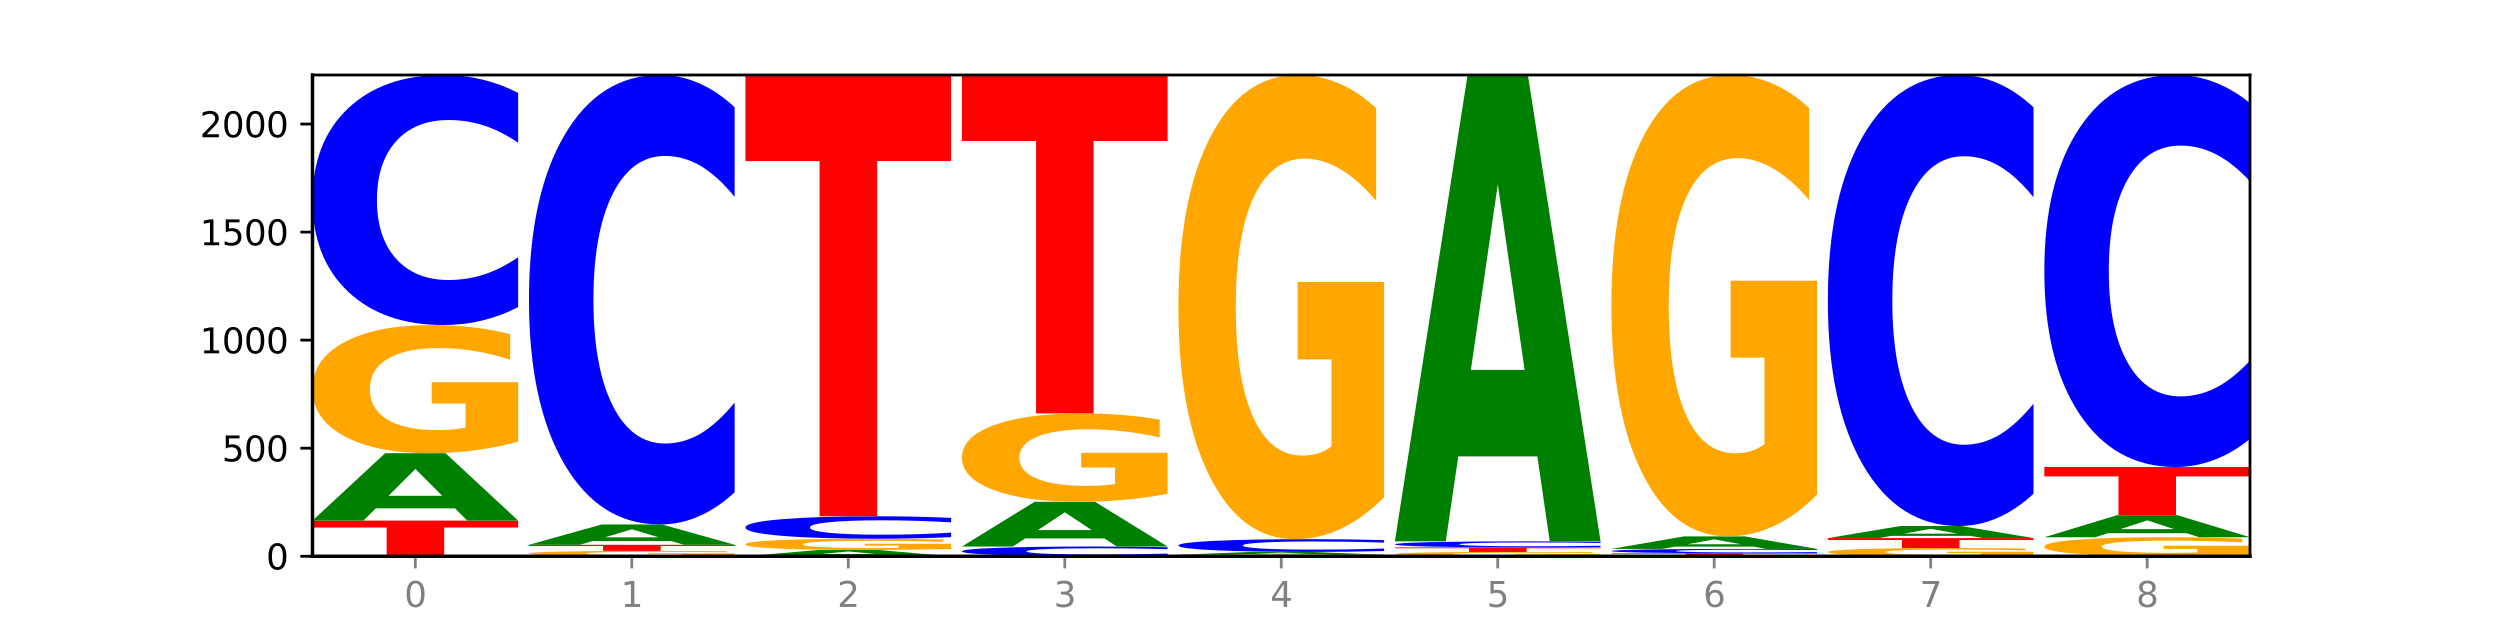 <?xml version="1.0" encoding="utf-8" standalone="no"?>
<!DOCTYPE svg PUBLIC "-//W3C//DTD SVG 1.1//EN"
  "http://www.w3.org/Graphics/SVG/1.1/DTD/svg11.dtd">
<svg xmlns:xlink="http://www.w3.org/1999/xlink" width="720pt" height="180pt" viewBox="0 0 720 180" xmlns="http://www.w3.org/2000/svg" version="1.1">
 <defs>
  <style type="text/css">*{stroke-linejoin: round; stroke-linecap: butt}</style>
 </defs>
 <g id="figure_1">
  <g id="patch_1">
   <path d="M 0 180 
L 720 180 
L 720 0 
L 0 0 
z
" style="fill: #ffffff"/>
  </g>
  <g id="axes_1">
   <g id="patch_2">
    <path d="M 90 160.2 
L 648 160.2 
L 648 21.6 
L 90 21.6 
z
" style="fill: #ffffff"/>
   </g>
   <g id="line2d_1">
    <path d="M 90 160.2 
L 648 160.2 
" clip-path="url(#p61f2c6adac)" style="fill: none; stroke: #000000; stroke-width: 0.5; stroke-linecap: square"/>
   </g>
   <g id="patch_3">
    <path d="M 90 149.931 
L 149.229 149.931 
L 149.229 151.934 
L 127.92 151.934 
L 127.92 160.2 
L 111.35 160.2 
L 111.35 151.934 
L 90 151.934 
L 90 149.931 
z
" clip-path="url(#p61f2c6adac)" style="fill: #ff0000"/>
   </g>
   <g id="patch_4">
    <path d="M 131.028 146.394 
L 108.249 146.394 
L 104.653 149.931 
L 90 149.931 
L 110.926 130.513 
L 128.303 130.513 
L 149.229 149.931 
L 134.588 149.931 
L 131.028 146.394 
z
M 111.882 142.79 
L 127.359 142.79 
L 119.633 135.066 
L 111.882 142.79 
z
" clip-path="url(#p61f2c6adac)" style="fill: #008000"/>
   </g>
   <g id="patch_5">
    <path d="M 149.229 127.174 
Q 143.256 128.844 136.831 129.682 
Q 130.406 130.513 123.557 130.513 
Q 108.079 130.513 99.04 125.543 
Q 90 120.572 90 112.072 
Q 90 103.472 99.199 98.54 
Q 108.411 93.607 124.433 93.607 
Q 130.605 93.607 136.26 94.278 
Q 141.928 94.941 146.946 96.253 
L 146.946 103.609 
Q 141.769 101.925 136.645 101.094 
Q 131.521 100.255 126.371 100.255 
Q 116.84 100.255 111.677 103.32 
Q 106.513 106.377 106.513 112.072 
Q 106.513 117.713 111.491 120.793 
Q 116.469 123.866 125.628 123.866 
Q 128.123 123.866 130.26 123.69 
Q 132.397 123.507 134.097 123.126 
L 134.097 116.219 
L 124.34 116.219 
L 124.34 110.067 
L 149.229 110.067 
L 149.229 127.174 
z
" clip-path="url(#p61f2c6adac)" style="fill: #ffa600"/>
   </g>
   <g id="patch_6">
    <path d="M 149.229 88.446 
Q 144.275 91.004 138.917 92.298 
Q 133.56 93.607 127.725 93.607 
Q 110.325 93.607 100.163 83.909 
Q 90 74.211 90 57.626 
Q 90 40.981 100.163 31.298 
Q 110.325 21.6 127.725 21.6 
Q 133.56 21.6 138.917 22.909 
Q 144.275 24.203 149.229 26.761 
L 149.229 41.115 
Q 144.23 37.724 139.38 36.147 
Q 134.53 34.571 129.173 34.571 
Q 119.562 34.571 114.056 40.714 
Q 108.564 46.842 108.564 57.626 
Q 108.564 68.365 114.056 74.508 
Q 119.562 80.637 129.173 80.637 
Q 134.53 80.637 139.38 79.06 
Q 144.23 77.468 149.229 74.077 
L 149.229 88.446 
z
" clip-path="url(#p61f2c6adac)" style="fill: #0000ff"/>
   </g>
   <g id="patch_7">
    <path d="M 211.575 160.059 
Q 205.602 160.13 199.177 160.165 
Q 192.753 160.2 185.903 160.2 
Q 170.426 160.2 161.386 159.99 
Q 152.346 159.781 152.346 159.423 
Q 152.346 159.06 161.545 158.852 
Q 170.758 158.644 186.779 158.644 
Q 192.952 158.644 198.607 158.672 
Q 204.275 158.7 209.292 158.756 
L 209.292 159.066 
Q 204.115 158.995 198.992 158.96 
Q 193.868 158.924 188.717 158.924 
Q 179.187 158.924 174.023 159.054 
Q 168.859 159.182 168.859 159.423 
Q 168.859 159.66 173.837 159.79 
Q 178.815 159.92 187.974 159.92 
Q 190.47 159.92 192.607 159.912 
Q 194.744 159.905 196.443 159.889 
L 196.443 159.597 
L 186.686 159.597 
L 186.686 159.338 
L 211.575 159.338 
L 211.575 160.059 
z
" clip-path="url(#p61f2c6adac)" style="fill: #ffa600"/>
   </g>
   <g id="patch_8">
    <path d="M 152.346 156.901 
L 211.575 156.901 
L 211.575 157.241 
L 190.267 157.241 
L 190.267 158.644 
L 173.696 158.644 
L 173.696 157.241 
L 152.346 157.241 
L 152.346 156.901 
z
" clip-path="url(#p61f2c6adac)" style="fill: #ff0000"/>
   </g>
   <g id="patch_9">
    <path d="M 193.374 155.836 
L 170.596 155.836 
L 166.999 156.901 
L 152.346 156.901 
L 173.272 151.051 
L 190.65 151.051 
L 211.575 156.901 
L 196.935 156.901 
L 193.374 155.836 
z
M 174.229 154.75 
L 189.705 154.75 
L 181.979 152.423 
L 174.229 154.75 
z
" clip-path="url(#p61f2c6adac)" style="fill: #008000"/>
   </g>
   <g id="patch_10">
    <path d="M 211.575 141.772 
Q 206.621 146.372 201.264 148.698 
Q 195.906 151.051 190.071 151.051 
Q 172.671 151.051 162.509 133.616 
Q 152.346 116.182 152.346 86.366 
Q 152.346 56.443 162.509 39.035 
Q 172.671 21.6 190.071 21.6 
Q 195.906 21.6 201.264 23.953 
Q 206.621 26.28 211.575 30.879 
L 211.575 56.684 
Q 206.576 50.587 201.726 47.752 
Q 196.876 44.918 191.519 44.918 
Q 181.909 44.918 176.402 55.962 
Q 170.91 66.979 170.91 86.366 
Q 170.91 105.672 176.402 116.716 
Q 181.909 127.733 191.519 127.733 
Q 196.876 127.733 201.726 124.899 
Q 206.576 122.038 211.575 115.941 
L 211.575 141.772 
z
" clip-path="url(#p61f2c6adac)" style="fill: #0000ff"/>
   </g>
   <g id="patch_11">
    <path d="M 255.721 159.871 
L 232.942 159.871 
L 229.346 160.2 
L 214.693 160.2 
L 235.618 158.395 
L 252.996 158.395 
L 273.922 160.2 
L 259.281 160.2 
L 255.721 159.871 
z
M 236.575 159.536 
L 252.051 159.536 
L 244.325 158.818 
L 236.575 159.536 
z
" clip-path="url(#p61f2c6adac)" style="fill: #008000"/>
   </g>
   <g id="patch_12">
    <path d="M 273.922 158.102 
Q 267.948 158.249 261.524 158.322 
Q 255.099 158.395 248.25 158.395 
Q 232.772 158.395 223.732 157.959 
Q 214.693 157.523 214.693 156.778 
Q 214.693 156.024 223.892 155.591 
Q 233.104 155.159 249.126 155.159 
Q 255.298 155.159 260.953 155.218 
Q 266.621 155.276 271.639 155.391 
L 271.639 156.036 
Q 266.462 155.888 261.338 155.815 
Q 256.214 155.742 251.064 155.742 
Q 241.533 155.742 236.369 156.011 
Q 231.206 156.279 231.206 156.778 
Q 231.206 157.273 236.184 157.543 
Q 241.161 157.812 250.32 157.812 
Q 252.816 157.812 254.953 157.797 
Q 257.09 157.781 258.789 157.747 
L 258.789 157.142 
L 249.033 157.142 
L 249.033 156.602 
L 273.922 156.602 
L 273.922 158.102 
z
" clip-path="url(#p61f2c6adac)" style="fill: #ffa600"/>
   </g>
   <g id="patch_13">
    <path d="M 273.922 154.695 
Q 268.967 154.925 263.61 155.041 
Q 258.253 155.159 252.418 155.159 
Q 235.018 155.159 224.855 154.287 
Q 214.693 153.415 214.693 151.925 
Q 214.693 150.428 224.855 149.558 
Q 235.018 148.686 252.418 148.686 
Q 258.253 148.686 263.61 148.804 
Q 268.967 148.92 273.922 149.15 
L 273.922 150.44 
Q 268.923 150.136 264.073 149.994 
Q 259.223 149.852 253.865 149.852 
Q 244.255 149.852 238.748 150.404 
Q 233.257 150.955 233.257 151.925 
Q 233.257 152.89 238.748 153.442 
Q 244.255 153.993 253.865 153.993 
Q 259.223 153.993 264.073 153.851 
Q 268.923 153.708 273.922 153.403 
L 273.922 154.695 
z
" clip-path="url(#p61f2c6adac)" style="fill: #0000ff"/>
   </g>
   <g id="patch_14">
    <path d="M 214.693 21.6 
L 273.922 21.6 
L 273.922 46.385 
L 252.613 46.385 
L 252.613 148.686 
L 236.043 148.686 
L 236.043 46.385 
L 214.693 46.385 
L 214.693 21.6 
z
" clip-path="url(#p61f2c6adac)" style="fill: #ff0000"/>
   </g>
   <g id="patch_15">
    <path d="M 336.268 159.999 
Q 331.314 160.099 325.956 160.149 
Q 320.599 160.2 314.764 160.2 
Q 297.364 160.2 287.202 159.823 
Q 277.039 159.446 277.039 158.801 
Q 277.039 158.153 287.202 157.777 
Q 297.364 157.399 314.764 157.399 
Q 320.599 157.399 325.956 157.45 
Q 331.314 157.501 336.268 157.6 
L 336.268 158.158 
Q 331.269 158.026 326.419 157.965 
Q 321.569 157.904 316.212 157.904 
Q 306.601 157.904 301.095 158.143 
Q 295.603 158.381 295.603 158.801 
Q 295.603 159.218 301.095 159.457 
Q 306.601 159.696 316.212 159.696 
Q 321.569 159.696 326.419 159.634 
Q 331.269 159.572 336.268 159.44 
L 336.268 159.999 
z
" clip-path="url(#p61f2c6adac)" style="fill: #0000ff"/>
   </g>
   <g id="patch_16">
    <path d="M 318.067 155.053 
L 295.289 155.053 
L 291.692 157.399 
L 277.039 157.399 
L 297.965 144.516 
L 315.342 144.516 
L 336.268 157.399 
L 321.627 157.399 
L 318.067 155.053 
z
M 298.922 152.661 
L 314.398 152.661 
L 306.672 147.537 
L 298.922 152.661 
z
" clip-path="url(#p61f2c6adac)" style="fill: #008000"/>
   </g>
   <g id="patch_17">
    <path d="M 336.268 142.213 
Q 330.295 143.365 323.87 143.943 
Q 317.445 144.516 310.596 144.516 
Q 295.118 144.516 286.079 141.088 
Q 277.039 137.66 277.039 131.797 
Q 277.039 125.866 286.238 122.464 
Q 295.45 119.062 311.472 119.062 
Q 317.645 119.062 323.299 119.525 
Q 328.967 119.982 333.985 120.886 
L 333.985 125.961 
Q 328.808 124.798 323.684 124.225 
Q 318.561 123.647 313.41 123.647 
Q 303.879 123.647 298.716 125.761 
Q 293.552 127.869 293.552 131.797 
Q 293.552 135.688 298.53 137.812 
Q 303.508 139.931 312.667 139.931 
Q 315.162 139.931 317.299 139.81 
Q 319.437 139.684 321.136 139.421 
L 321.136 134.657 
L 311.379 134.657 
L 311.379 130.414 
L 336.268 130.414 
L 336.268 142.213 
z
" clip-path="url(#p61f2c6adac)" style="fill: #ffa600"/>
   </g>
   <g id="patch_18">
    <path d="M 277.039 21.6 
L 336.268 21.6 
L 336.268 40.608 
L 314.959 40.608 
L 314.959 119.062 
L 298.389 119.062 
L 298.389 40.608 
L 277.039 40.608 
L 277.039 21.6 
z
" clip-path="url(#p61f2c6adac)" style="fill: #ff0000"/>
   </g>
   <g id="patch_19">
    <path d="M 339.385 159.764 
L 398.615 159.764 
L 398.615 159.849 
L 377.306 159.849 
L 377.306 160.2 
L 360.735 160.2 
L 360.735 159.849 
L 339.385 159.849 
L 339.385 159.764 
z
" clip-path="url(#p61f2c6adac)" style="fill: #ff0000"/>
   </g>
   <g id="patch_20">
    <path d="M 380.413 159.617 
L 357.635 159.617 
L 354.038 159.764 
L 339.385 159.764 
L 360.311 158.955 
L 377.689 158.955 
L 398.615 159.764 
L 383.974 159.764 
L 380.413 159.617 
z
M 361.268 159.467 
L 376.744 159.467 
L 369.018 159.145 
L 361.268 159.467 
z
" clip-path="url(#p61f2c6adac)" style="fill: #008000"/>
   </g>
   <g id="patch_21">
    <path d="M 398.615 158.692 
Q 393.66 158.823 388.303 158.889 
Q 382.945 158.955 377.111 158.955 
Q 359.71 158.955 349.548 158.461 
Q 339.385 157.966 339.385 157.12 
Q 339.385 156.272 349.548 155.778 
Q 359.71 155.283 377.111 155.283 
Q 382.945 155.283 388.303 155.35 
Q 393.66 155.416 398.615 155.547 
L 398.615 156.279 
Q 393.615 156.106 388.765 156.025 
Q 383.915 155.945 378.558 155.945 
Q 368.948 155.945 363.441 156.258 
Q 357.95 156.571 357.95 157.12 
Q 357.95 157.668 363.441 157.981 
Q 368.948 158.294 378.558 158.294 
Q 383.915 158.294 388.765 158.213 
Q 393.615 158.132 398.615 157.959 
L 398.615 158.692 
z
" clip-path="url(#p61f2c6adac)" style="fill: #0000ff"/>
   </g>
   <g id="patch_22">
    <path d="M 398.615 143.188 
Q 392.641 149.236 386.217 152.273 
Q 379.792 155.283 372.942 155.283 
Q 357.465 155.283 348.425 137.278 
Q 339.385 119.274 339.385 88.483 
Q 339.385 57.334 348.584 39.467 
Q 357.797 21.6 373.818 21.6 
Q 379.991 21.6 385.646 24.03 
Q 391.314 26.433 396.331 31.182 
L 396.331 57.831 
Q 391.154 51.728 386.031 48.718 
Q 380.907 45.68 375.757 45.68 
Q 366.226 45.68 361.062 56.781 
Q 355.898 67.855 355.898 88.483 
Q 355.898 108.918 360.876 120.074 
Q 365.854 131.203 375.013 131.203 
Q 377.509 131.203 379.646 130.568 
Q 381.783 129.905 383.482 128.525 
L 383.482 103.506 
L 373.726 103.506 
L 373.726 81.22 
L 398.615 81.22 
L 398.615 143.188 
z
" clip-path="url(#p61f2c6adac)" style="fill: #ffa600"/>
   </g>
   <g id="patch_23">
    <path d="M 460.961 160.087 
Q 454.988 160.144 448.563 160.172 
Q 442.138 160.2 435.289 160.2 
Q 419.811 160.2 410.772 160.032 
Q 401.732 159.865 401.732 159.578 
Q 401.732 159.288 410.931 159.122 
Q 420.143 158.955 436.165 158.955 
Q 442.337 158.955 447.992 158.978 
Q 453.66 159 458.678 159.044 
L 458.678 159.293 
Q 453.501 159.236 448.377 159.208 
Q 443.253 159.179 438.103 159.179 
Q 428.572 159.179 423.408 159.283 
Q 418.245 159.386 418.245 159.578 
Q 418.245 159.768 423.223 159.872 
Q 428.2 159.976 437.36 159.976 
Q 439.855 159.976 441.992 159.97 
Q 444.129 159.964 445.828 159.951 
L 445.828 159.718 
L 436.072 159.718 
L 436.072 159.51 
L 460.961 159.51 
L 460.961 160.087 
z
" clip-path="url(#p61f2c6adac)" style="fill: #ffa600"/>
   </g>
   <g id="patch_24">
    <path d="M 401.732 157.648 
L 460.961 157.648 
L 460.961 157.903 
L 439.652 157.903 
L 439.652 158.955 
L 423.082 158.955 
L 423.082 157.903 
L 401.732 157.903 
L 401.732 157.648 
z
" clip-path="url(#p61f2c6adac)" style="fill: #ff0000"/>
   </g>
   <g id="patch_25">
    <path d="M 460.961 157.523 
Q 456.006 157.585 450.649 157.617 
Q 445.292 157.648 439.457 157.648 
Q 422.057 157.648 411.894 157.414 
Q 401.732 157.179 401.732 156.778 
Q 401.732 156.375 411.894 156.14 
Q 422.057 155.906 439.457 155.906 
Q 445.292 155.906 450.649 155.937 
Q 456.006 155.969 460.961 156.031 
L 460.961 156.378 
Q 455.962 156.296 451.112 156.258 
Q 446.262 156.22 440.904 156.22 
Q 431.294 156.22 425.788 156.368 
Q 420.296 156.517 420.296 156.778 
Q 420.296 157.037 425.788 157.186 
Q 431.294 157.334 440.904 157.334 
Q 446.262 157.334 451.112 157.296 
Q 455.962 157.258 460.961 157.176 
L 460.961 157.523 
z
" clip-path="url(#p61f2c6adac)" style="fill: #0000ff"/>
   </g>
   <g id="patch_26">
    <path d="M 442.76 131.439 
L 419.981 131.439 
L 416.385 155.906 
L 401.732 155.906 
L 422.658 21.6 
L 440.035 21.6 
L 460.961 155.906 
L 446.32 155.906 
L 442.76 131.439 
z
M 423.614 106.513 
L 439.091 106.513 
L 431.365 53.09 
L 423.614 106.513 
z
" clip-path="url(#p61f2c6adac)" style="fill: #008000"/>
   </g>
   <g id="patch_27">
    <path d="M 464.078 159.329 
L 523.307 159.329 
L 523.307 159.499 
L 501.999 159.499 
L 501.999 160.2 
L 485.428 160.2 
L 485.428 159.499 
L 464.078 159.499 
L 464.078 159.329 
z
" clip-path="url(#p61f2c6adac)" style="fill: #ff0000"/>
   </g>
   <g id="patch_28">
    <path d="M 523.307 159.239 
Q 518.353 159.284 512.996 159.306 
Q 507.638 159.329 501.803 159.329 
Q 484.403 159.329 474.241 159.161 
Q 464.078 158.993 464.078 158.707 
Q 464.078 158.419 474.241 158.252 
Q 484.403 158.084 501.803 158.084 
Q 507.638 158.084 512.996 158.107 
Q 518.353 158.129 523.307 158.173 
L 523.307 158.421 
Q 518.308 158.363 513.458 158.335 
Q 508.608 158.308 503.251 158.308 
Q 493.641 158.308 488.134 158.414 
Q 482.642 158.52 482.642 158.707 
Q 482.642 158.892 488.134 158.999 
Q 493.641 159.104 503.251 159.104 
Q 508.608 159.104 513.458 159.077 
Q 518.308 159.05 523.307 158.991 
L 523.307 159.239 
z
" clip-path="url(#p61f2c6adac)" style="fill: #0000ff"/>
   </g>
   <g id="patch_29">
    <path d="M 505.106 157.426 
L 482.328 157.426 
L 478.731 158.084 
L 464.078 158.084 
L 485.004 154.474 
L 502.382 154.474 
L 523.307 158.084 
L 508.667 158.084 
L 505.106 157.426 
z
M 485.961 156.756 
L 501.437 156.756 
L 493.711 155.321 
L 485.961 156.756 
z
" clip-path="url(#p61f2c6adac)" style="fill: #008000"/>
   </g>
   <g id="patch_30">
    <path d="M 523.307 142.452 
Q 517.334 148.463 510.909 151.482 
Q 504.485 154.474 497.635 154.474 
Q 482.158 154.474 473.118 136.578 
Q 464.078 118.682 464.078 88.078 
Q 464.078 57.117 473.277 39.359 
Q 482.489 21.6 498.511 21.6 
Q 504.684 21.6 510.338 24.015 
Q 516.007 26.403 521.024 31.124 
L 521.024 57.611 
Q 515.847 51.545 510.723 48.554 
Q 505.6 45.534 500.449 45.534 
Q 490.918 45.534 485.755 56.568 
Q 480.591 67.575 480.591 88.078 
Q 480.591 108.39 485.569 119.478 
Q 490.547 130.54 499.706 130.54 
Q 502.201 130.54 504.339 129.909 
Q 506.476 129.25 508.175 127.877 
L 508.175 103.01 
L 498.418 103.01 
L 498.418 80.86 
L 523.307 80.86 
L 523.307 142.452 
z
" clip-path="url(#p61f2c6adac)" style="fill: #ffa600"/>
   </g>
   <g id="patch_31">
    <path d="M 585.654 159.986 
Q 579.68 160.093 573.256 160.147 
Q 566.831 160.2 559.982 160.2 
Q 544.504 160.2 535.464 159.881 
Q 526.425 159.563 526.425 159.018 
Q 526.425 158.467 535.624 158.151 
Q 544.836 157.835 560.858 157.835 
Q 567.03 157.835 572.685 157.878 
Q 578.353 157.921 583.37 158.005 
L 583.37 158.476 
Q 578.194 158.368 573.07 158.315 
Q 567.946 158.261 562.796 158.261 
Q 553.265 158.261 548.101 158.457 
Q 542.938 158.653 542.938 159.018 
Q 542.938 159.38 547.915 159.577 
Q 552.893 159.774 562.052 159.774 
Q 564.548 159.774 566.685 159.763 
Q 568.822 159.751 570.521 159.727 
L 570.521 159.284 
L 560.765 159.284 
L 560.765 158.89 
L 585.654 158.89 
L 585.654 159.986 
z
" clip-path="url(#p61f2c6adac)" style="fill: #ffa600"/>
   </g>
   <g id="patch_32">
    <path d="M 526.425 154.972 
L 585.654 154.972 
L 585.654 155.53 
L 564.345 155.53 
L 564.345 157.835 
L 547.775 157.835 
L 547.775 155.53 
L 526.425 155.53 
L 526.425 154.972 
z
" clip-path="url(#p61f2c6adac)" style="fill: #ff0000"/>
   </g>
   <g id="patch_33">
    <path d="M 567.453 154.337 
L 544.674 154.337 
L 541.077 154.972 
L 526.425 154.972 
L 547.35 151.487 
L 564.728 151.487 
L 585.654 154.972 
L 571.013 154.972 
L 567.453 154.337 
z
M 548.307 153.69 
L 563.783 153.69 
L 556.057 152.304 
L 548.307 153.69 
z
" clip-path="url(#p61f2c6adac)" style="fill: #008000"/>
   </g>
   <g id="patch_34">
    <path d="M 585.654 142.177 
Q 580.699 146.792 575.342 149.126 
Q 569.985 151.487 564.15 151.487 
Q 546.75 151.487 536.587 133.993 
Q 526.425 116.5 526.425 86.584 
Q 526.425 56.56 536.587 39.094 
Q 546.75 21.6 564.15 21.6 
Q 569.985 21.6 575.342 23.961 
Q 580.699 26.295 585.654 30.91 
L 585.654 56.802 
Q 580.654 50.684 575.805 47.84 
Q 570.955 44.996 565.597 44.996 
Q 555.987 44.996 550.48 56.077 
Q 544.989 67.132 544.989 86.584 
Q 544.989 105.955 550.48 117.036 
Q 555.987 128.091 565.597 128.091 
Q 570.955 128.091 575.805 125.247 
Q 580.654 122.376 585.654 116.258 
L 585.654 142.177 
z
" clip-path="url(#p61f2c6adac)" style="fill: #0000ff"/>
   </g>
   <g id="patch_35">
    <path d="M 648 159.704 
Q 642.027 159.952 635.602 160.077 
Q 629.177 160.2 622.328 160.2 
Q 606.85 160.2 597.811 159.462 
Q 588.771 158.725 588.771 157.463 
Q 588.771 156.187 597.97 155.455 
Q 607.182 154.723 623.204 154.723 
Q 629.376 154.723 635.031 154.823 
Q 640.699 154.921 645.717 155.116 
L 645.717 156.208 
Q 640.54 155.958 635.416 155.834 
Q 630.292 155.71 625.142 155.71 
Q 615.611 155.71 610.448 156.165 
Q 605.284 156.618 605.284 157.463 
Q 605.284 158.3 610.262 158.758 
Q 615.24 159.213 624.399 159.213 
Q 626.894 159.213 629.031 159.187 
Q 631.168 159.16 632.868 159.104 
L 632.868 158.079 
L 623.111 158.079 
L 623.111 157.166 
L 648 157.166 
L 648 159.704 
z
" clip-path="url(#p61f2c6adac)" style="fill: #ffa600"/>
   </g>
   <g id="patch_36">
    <path d="M 629.799 153.567 
L 607.02 153.567 
L 603.424 154.723 
L 588.771 154.723 
L 609.697 148.375 
L 627.074 148.375 
L 648 154.723 
L 633.359 154.723 
L 629.799 153.567 
z
M 610.653 152.389 
L 626.13 152.389 
L 618.404 149.864 
L 610.653 152.389 
z
" clip-path="url(#p61f2c6adac)" style="fill: #008000"/>
   </g>
   <g id="patch_37">
    <path d="M 588.771 134.496 
L 648 134.496 
L 648 137.203 
L 626.691 137.203 
L 626.691 148.375 
L 610.121 148.375 
L 610.121 137.203 
L 588.771 137.203 
L 588.771 134.496 
z
" clip-path="url(#p61f2c6adac)" style="fill: #ff0000"/>
   </g>
   <g id="patch_38">
    <path d="M 648 126.404 
Q 643.046 130.415 637.688 132.444 
Q 632.331 134.496 626.496 134.496 
Q 609.096 134.496 598.933 119.291 
Q 588.771 104.086 588.771 78.083 
Q 588.771 51.987 598.933 36.805 
Q 609.096 21.6 626.496 21.6 
Q 632.331 21.6 637.688 23.652 
Q 643.046 25.681 648 29.692 
L 648 52.197 
Q 643.001 46.88 638.151 44.408 
Q 633.301 41.936 627.944 41.936 
Q 618.333 41.936 612.827 51.567 
Q 607.335 61.176 607.335 78.083 
Q 607.335 94.921 612.827 104.552 
Q 618.333 114.161 627.944 114.161 
Q 633.301 114.161 638.151 111.689 
Q 643.001 109.193 648 103.876 
L 648 126.404 
z
" clip-path="url(#p61f2c6adac)" style="fill: #0000ff"/>
   </g>
   <g id="matplotlib.axis_1">
    <g id="xtick_1">
     <g id="line2d_2">
      <defs>
       <path id="m54e287f4a7" d="M 0 0 
L 0 3.5 
" style="stroke: #808080; stroke-width: 0.8"/>
      </defs>
      <g>
       <use xlink:href="#m54e287f4a7" x="119.615" y="160.2" style="fill: #808080; stroke: #808080; stroke-width: 0.8"/>
      </g>
     </g>
     <g id="text_1">
      <!-- 0 -->
      <g style="fill: #808080" transform="translate(116.433 174.798) scale(0.1 -0.1)">
       <defs>
        <path id="DejaVuSans-30" d="M 2034 4250 
Q 1547 4250 1301 3770 
Q 1056 3291 1056 2328 
Q 1056 1369 1301 889 
Q 1547 409 2034 409 
Q 2525 409 2770 889 
Q 3016 1369 3016 2328 
Q 3016 3291 2770 3770 
Q 2525 4250 2034 4250 
z
M 2034 4750 
Q 2819 4750 3233 4129 
Q 3647 3509 3647 2328 
Q 3647 1150 3233 529 
Q 2819 -91 2034 -91 
Q 1250 -91 836 529 
Q 422 1150 422 2328 
Q 422 3509 836 4129 
Q 1250 4750 2034 4750 
z
" transform="scale(0.016)"/>
       </defs>
       <use xlink:href="#DejaVuSans-30"/>
      </g>
     </g>
    </g>
    <g id="xtick_2">
     <g id="line2d_3">
      <g>
       <use xlink:href="#m54e287f4a7" x="181.961" y="160.2" style="fill: #808080; stroke: #808080; stroke-width: 0.8"/>
      </g>
     </g>
     <g id="text_2">
      <!-- 1 -->
      <g style="fill: #808080" transform="translate(178.78 174.798) scale(0.1 -0.1)">
       <defs>
        <path id="DejaVuSans-31" d="M 794 531 
L 1825 531 
L 1825 4091 
L 703 3866 
L 703 4441 
L 1819 4666 
L 2450 4666 
L 2450 531 
L 3481 531 
L 3481 0 
L 794 0 
L 794 531 
z
" transform="scale(0.016)"/>
       </defs>
       <use xlink:href="#DejaVuSans-31"/>
      </g>
     </g>
    </g>
    <g id="xtick_3">
     <g id="line2d_4">
      <g>
       <use xlink:href="#m54e287f4a7" x="244.307" y="160.2" style="fill: #808080; stroke: #808080; stroke-width: 0.8"/>
      </g>
     </g>
     <g id="text_3">
      <!-- 2 -->
      <g style="fill: #808080" transform="translate(241.126 174.798) scale(0.1 -0.1)">
       <defs>
        <path id="DejaVuSans-32" d="M 1228 531 
L 3431 531 
L 3431 0 
L 469 0 
L 469 531 
Q 828 903 1448 1529 
Q 2069 2156 2228 2338 
Q 2531 2678 2651 2914 
Q 2772 3150 2772 3378 
Q 2772 3750 2511 3984 
Q 2250 4219 1831 4219 
Q 1534 4219 1204 4116 
Q 875 4013 500 3803 
L 500 4441 
Q 881 4594 1212 4672 
Q 1544 4750 1819 4750 
Q 2544 4750 2975 4387 
Q 3406 4025 3406 3419 
Q 3406 3131 3298 2873 
Q 3191 2616 2906 2266 
Q 2828 2175 2409 1742 
Q 1991 1309 1228 531 
z
" transform="scale(0.016)"/>
       </defs>
       <use xlink:href="#DejaVuSans-32"/>
      </g>
     </g>
    </g>
    <g id="xtick_4">
     <g id="line2d_5">
      <g>
       <use xlink:href="#m54e287f4a7" x="306.654" y="160.2" style="fill: #808080; stroke: #808080; stroke-width: 0.8"/>
      </g>
     </g>
     <g id="text_4">
      <!-- 3 -->
      <g style="fill: #808080" transform="translate(303.472 174.798) scale(0.1 -0.1)">
       <defs>
        <path id="DejaVuSans-33" d="M 2597 2516 
Q 3050 2419 3304 2112 
Q 3559 1806 3559 1356 
Q 3559 666 3084 287 
Q 2609 -91 1734 -91 
Q 1441 -91 1130 -33 
Q 819 25 488 141 
L 488 750 
Q 750 597 1062 519 
Q 1375 441 1716 441 
Q 2309 441 2620 675 
Q 2931 909 2931 1356 
Q 2931 1769 2642 2001 
Q 2353 2234 1838 2234 
L 1294 2234 
L 1294 2753 
L 1863 2753 
Q 2328 2753 2575 2939 
Q 2822 3125 2822 3475 
Q 2822 3834 2567 4026 
Q 2313 4219 1838 4219 
Q 1578 4219 1281 4162 
Q 984 4106 628 3988 
L 628 4550 
Q 988 4650 1302 4700 
Q 1616 4750 1894 4750 
Q 2613 4750 3031 4423 
Q 3450 4097 3450 3541 
Q 3450 3153 3228 2886 
Q 3006 2619 2597 2516 
z
" transform="scale(0.016)"/>
       </defs>
       <use xlink:href="#DejaVuSans-33"/>
      </g>
     </g>
    </g>
    <g id="xtick_5">
     <g id="line2d_6">
      <g>
       <use xlink:href="#m54e287f4a7" x="369" y="160.2" style="fill: #808080; stroke: #808080; stroke-width: 0.8"/>
      </g>
     </g>
     <g id="text_5">
      <!-- 4 -->
      <g style="fill: #808080" transform="translate(365.819 174.798) scale(0.1 -0.1)">
       <defs>
        <path id="DejaVuSans-34" d="M 2419 4116 
L 825 1625 
L 2419 1625 
L 2419 4116 
z
M 2253 4666 
L 3047 4666 
L 3047 1625 
L 3713 1625 
L 3713 1100 
L 3047 1100 
L 3047 0 
L 2419 0 
L 2419 1100 
L 313 1100 
L 313 1709 
L 2253 4666 
z
" transform="scale(0.016)"/>
       </defs>
       <use xlink:href="#DejaVuSans-34"/>
      </g>
     </g>
    </g>
    <g id="xtick_6">
     <g id="line2d_7">
      <g>
       <use xlink:href="#m54e287f4a7" x="431.346" y="160.2" style="fill: #808080; stroke: #808080; stroke-width: 0.8"/>
      </g>
     </g>
     <g id="text_6">
      <!-- 5 -->
      <g style="fill: #808080" transform="translate(428.165 174.798) scale(0.1 -0.1)">
       <defs>
        <path id="DejaVuSans-35" d="M 691 4666 
L 3169 4666 
L 3169 4134 
L 1269 4134 
L 1269 2991 
Q 1406 3038 1543 3061 
Q 1681 3084 1819 3084 
Q 2600 3084 3056 2656 
Q 3513 2228 3513 1497 
Q 3513 744 3044 326 
Q 2575 -91 1722 -91 
Q 1428 -91 1123 -41 
Q 819 9 494 109 
L 494 744 
Q 775 591 1075 516 
Q 1375 441 1709 441 
Q 2250 441 2565 725 
Q 2881 1009 2881 1497 
Q 2881 1984 2565 2268 
Q 2250 2553 1709 2553 
Q 1456 2553 1204 2497 
Q 953 2441 691 2322 
L 691 4666 
z
" transform="scale(0.016)"/>
       </defs>
       <use xlink:href="#DejaVuSans-35"/>
      </g>
     </g>
    </g>
    <g id="xtick_7">
     <g id="line2d_8">
      <g>
       <use xlink:href="#m54e287f4a7" x="493.693" y="160.2" style="fill: #808080; stroke: #808080; stroke-width: 0.8"/>
      </g>
     </g>
     <g id="text_7">
      <!-- 6 -->
      <g style="fill: #808080" transform="translate(490.511 174.798) scale(0.1 -0.1)">
       <defs>
        <path id="DejaVuSans-36" d="M 2113 2584 
Q 1688 2584 1439 2293 
Q 1191 2003 1191 1497 
Q 1191 994 1439 701 
Q 1688 409 2113 409 
Q 2538 409 2786 701 
Q 3034 994 3034 1497 
Q 3034 2003 2786 2293 
Q 2538 2584 2113 2584 
z
M 3366 4563 
L 3366 3988 
Q 3128 4100 2886 4159 
Q 2644 4219 2406 4219 
Q 1781 4219 1451 3797 
Q 1122 3375 1075 2522 
Q 1259 2794 1537 2939 
Q 1816 3084 2150 3084 
Q 2853 3084 3261 2657 
Q 3669 2231 3669 1497 
Q 3669 778 3244 343 
Q 2819 -91 2113 -91 
Q 1303 -91 875 529 
Q 447 1150 447 2328 
Q 447 3434 972 4092 
Q 1497 4750 2381 4750 
Q 2619 4750 2861 4703 
Q 3103 4656 3366 4563 
z
" transform="scale(0.016)"/>
       </defs>
       <use xlink:href="#DejaVuSans-36"/>
      </g>
     </g>
    </g>
    <g id="xtick_8">
     <g id="line2d_9">
      <g>
       <use xlink:href="#m54e287f4a7" x="556.039" y="160.2" style="fill: #808080; stroke: #808080; stroke-width: 0.8"/>
      </g>
     </g>
     <g id="text_8">
      <!-- 7 -->
      <g style="fill: #808080" transform="translate(552.858 174.798) scale(0.1 -0.1)">
       <defs>
        <path id="DejaVuSans-37" d="M 525 4666 
L 3525 4666 
L 3525 4397 
L 1831 0 
L 1172 0 
L 2766 4134 
L 525 4134 
L 525 4666 
z
" transform="scale(0.016)"/>
       </defs>
       <use xlink:href="#DejaVuSans-37"/>
      </g>
     </g>
    </g>
    <g id="xtick_9">
     <g id="line2d_10">
      <g>
       <use xlink:href="#m54e287f4a7" x="618.385" y="160.2" style="fill: #808080; stroke: #808080; stroke-width: 0.8"/>
      </g>
     </g>
     <g id="text_9">
      <!-- 8 -->
      <g style="fill: #808080" transform="translate(615.204 174.798) scale(0.1 -0.1)">
       <defs>
        <path id="DejaVuSans-38" d="M 2034 2216 
Q 1584 2216 1326 1975 
Q 1069 1734 1069 1313 
Q 1069 891 1326 650 
Q 1584 409 2034 409 
Q 2484 409 2743 651 
Q 3003 894 3003 1313 
Q 3003 1734 2745 1975 
Q 2488 2216 2034 2216 
z
M 1403 2484 
Q 997 2584 770 2862 
Q 544 3141 544 3541 
Q 544 4100 942 4425 
Q 1341 4750 2034 4750 
Q 2731 4750 3128 4425 
Q 3525 4100 3525 3541 
Q 3525 3141 3298 2862 
Q 3072 2584 2669 2484 
Q 3125 2378 3379 2068 
Q 3634 1759 3634 1313 
Q 3634 634 3220 271 
Q 2806 -91 2034 -91 
Q 1263 -91 848 271 
Q 434 634 434 1313 
Q 434 1759 690 2068 
Q 947 2378 1403 2484 
z
M 1172 3481 
Q 1172 3119 1398 2916 
Q 1625 2713 2034 2713 
Q 2441 2713 2670 2916 
Q 2900 3119 2900 3481 
Q 2900 3844 2670 4047 
Q 2441 4250 2034 4250 
Q 1625 4250 1398 4047 
Q 1172 3844 1172 3481 
z
" transform="scale(0.016)"/>
       </defs>
       <use xlink:href="#DejaVuSans-38"/>
      </g>
     </g>
    </g>
   </g>
   <g id="matplotlib.axis_2">
    <g id="ytick_1">
     <g id="line2d_11">
      <defs>
       <path id="mc1dd122837" d="M 0 0 
L -3.5 0 
" style="stroke: #000000; stroke-width: 0.8"/>
      </defs>
      <g>
       <use xlink:href="#mc1dd122837" x="90" y="160.2" style="stroke: #000000; stroke-width: 0.8"/>
      </g>
     </g>
     <g id="text_10">
      <!-- 0 -->
      <g transform="translate(76.638 163.999) scale(0.1 -0.1)">
       <use xlink:href="#DejaVuSans-30"/>
      </g>
     </g>
    </g>
    <g id="ytick_2">
     <g id="line2d_12">
      <g>
       <use xlink:href="#mc1dd122837" x="90" y="129.082" style="stroke: #000000; stroke-width: 0.8"/>
      </g>
     </g>
     <g id="text_11">
      <!-- 500 -->
      <g transform="translate(63.913 132.881) scale(0.1 -0.1)">
       <use xlink:href="#DejaVuSans-35"/>
       <use xlink:href="#DejaVuSans-30" x="63.623"/>
       <use xlink:href="#DejaVuSans-30" x="127.246"/>
      </g>
     </g>
    </g>
    <g id="ytick_3">
     <g id="line2d_13">
      <g>
       <use xlink:href="#mc1dd122837" x="90" y="97.964" style="stroke: #000000; stroke-width: 0.8"/>
      </g>
     </g>
     <g id="text_12">
      <!-- 1000 -->
      <g transform="translate(57.55 101.763) scale(0.1 -0.1)">
       <use xlink:href="#DejaVuSans-31"/>
       <use xlink:href="#DejaVuSans-30" x="63.623"/>
       <use xlink:href="#DejaVuSans-30" x="127.246"/>
       <use xlink:href="#DejaVuSans-30" x="190.869"/>
      </g>
     </g>
    </g>
    <g id="ytick_4">
     <g id="line2d_14">
      <g>
       <use xlink:href="#mc1dd122837" x="90" y="66.846" style="stroke: #000000; stroke-width: 0.8"/>
      </g>
     </g>
     <g id="text_13">
      <!-- 1500 -->
      <g transform="translate(57.55 70.645) scale(0.1 -0.1)">
       <use xlink:href="#DejaVuSans-31"/>
       <use xlink:href="#DejaVuSans-35" x="63.623"/>
       <use xlink:href="#DejaVuSans-30" x="127.246"/>
       <use xlink:href="#DejaVuSans-30" x="190.869"/>
      </g>
     </g>
    </g>
    <g id="ytick_5">
     <g id="line2d_15">
      <g>
       <use xlink:href="#mc1dd122837" x="90" y="35.728" style="stroke: #000000; stroke-width: 0.8"/>
      </g>
     </g>
     <g id="text_14">
      <!-- 2000 -->
      <g transform="translate(57.55 39.527) scale(0.1 -0.1)">
       <use xlink:href="#DejaVuSans-32"/>
       <use xlink:href="#DejaVuSans-30" x="63.623"/>
       <use xlink:href="#DejaVuSans-30" x="127.246"/>
       <use xlink:href="#DejaVuSans-30" x="190.869"/>
      </g>
     </g>
    </g>
   </g>
   <g id="patch_39">
    <path d="M 90 160.2 
L 90 21.6 
" style="fill: none; stroke: #000000; stroke-linejoin: miter; stroke-linecap: square"/>
   </g>
   <g id="patch_40">
    <path d="M 648 160.2 
L 648 21.6 
" style="fill: none; stroke: #000000; stroke-width: 0.8; stroke-linejoin: miter; stroke-linecap: square"/>
   </g>
   <g id="patch_41">
    <path d="M 90 160.2 
L 648 160.2 
" style="fill: none; stroke: #000000; stroke-linejoin: miter; stroke-linecap: square"/>
   </g>
   <g id="patch_42">
    <path d="M 90 21.6 
L 648 21.6 
" style="fill: none; stroke: #000000; stroke-width: 0.8; stroke-linejoin: miter; stroke-linecap: square"/>
   </g>
  </g>
 </g>
 <defs>
  <clipPath id="p61f2c6adac">
   <rect x="90" y="21.6" width="558" height="138.6"/>
  </clipPath>
 </defs>
</svg>
